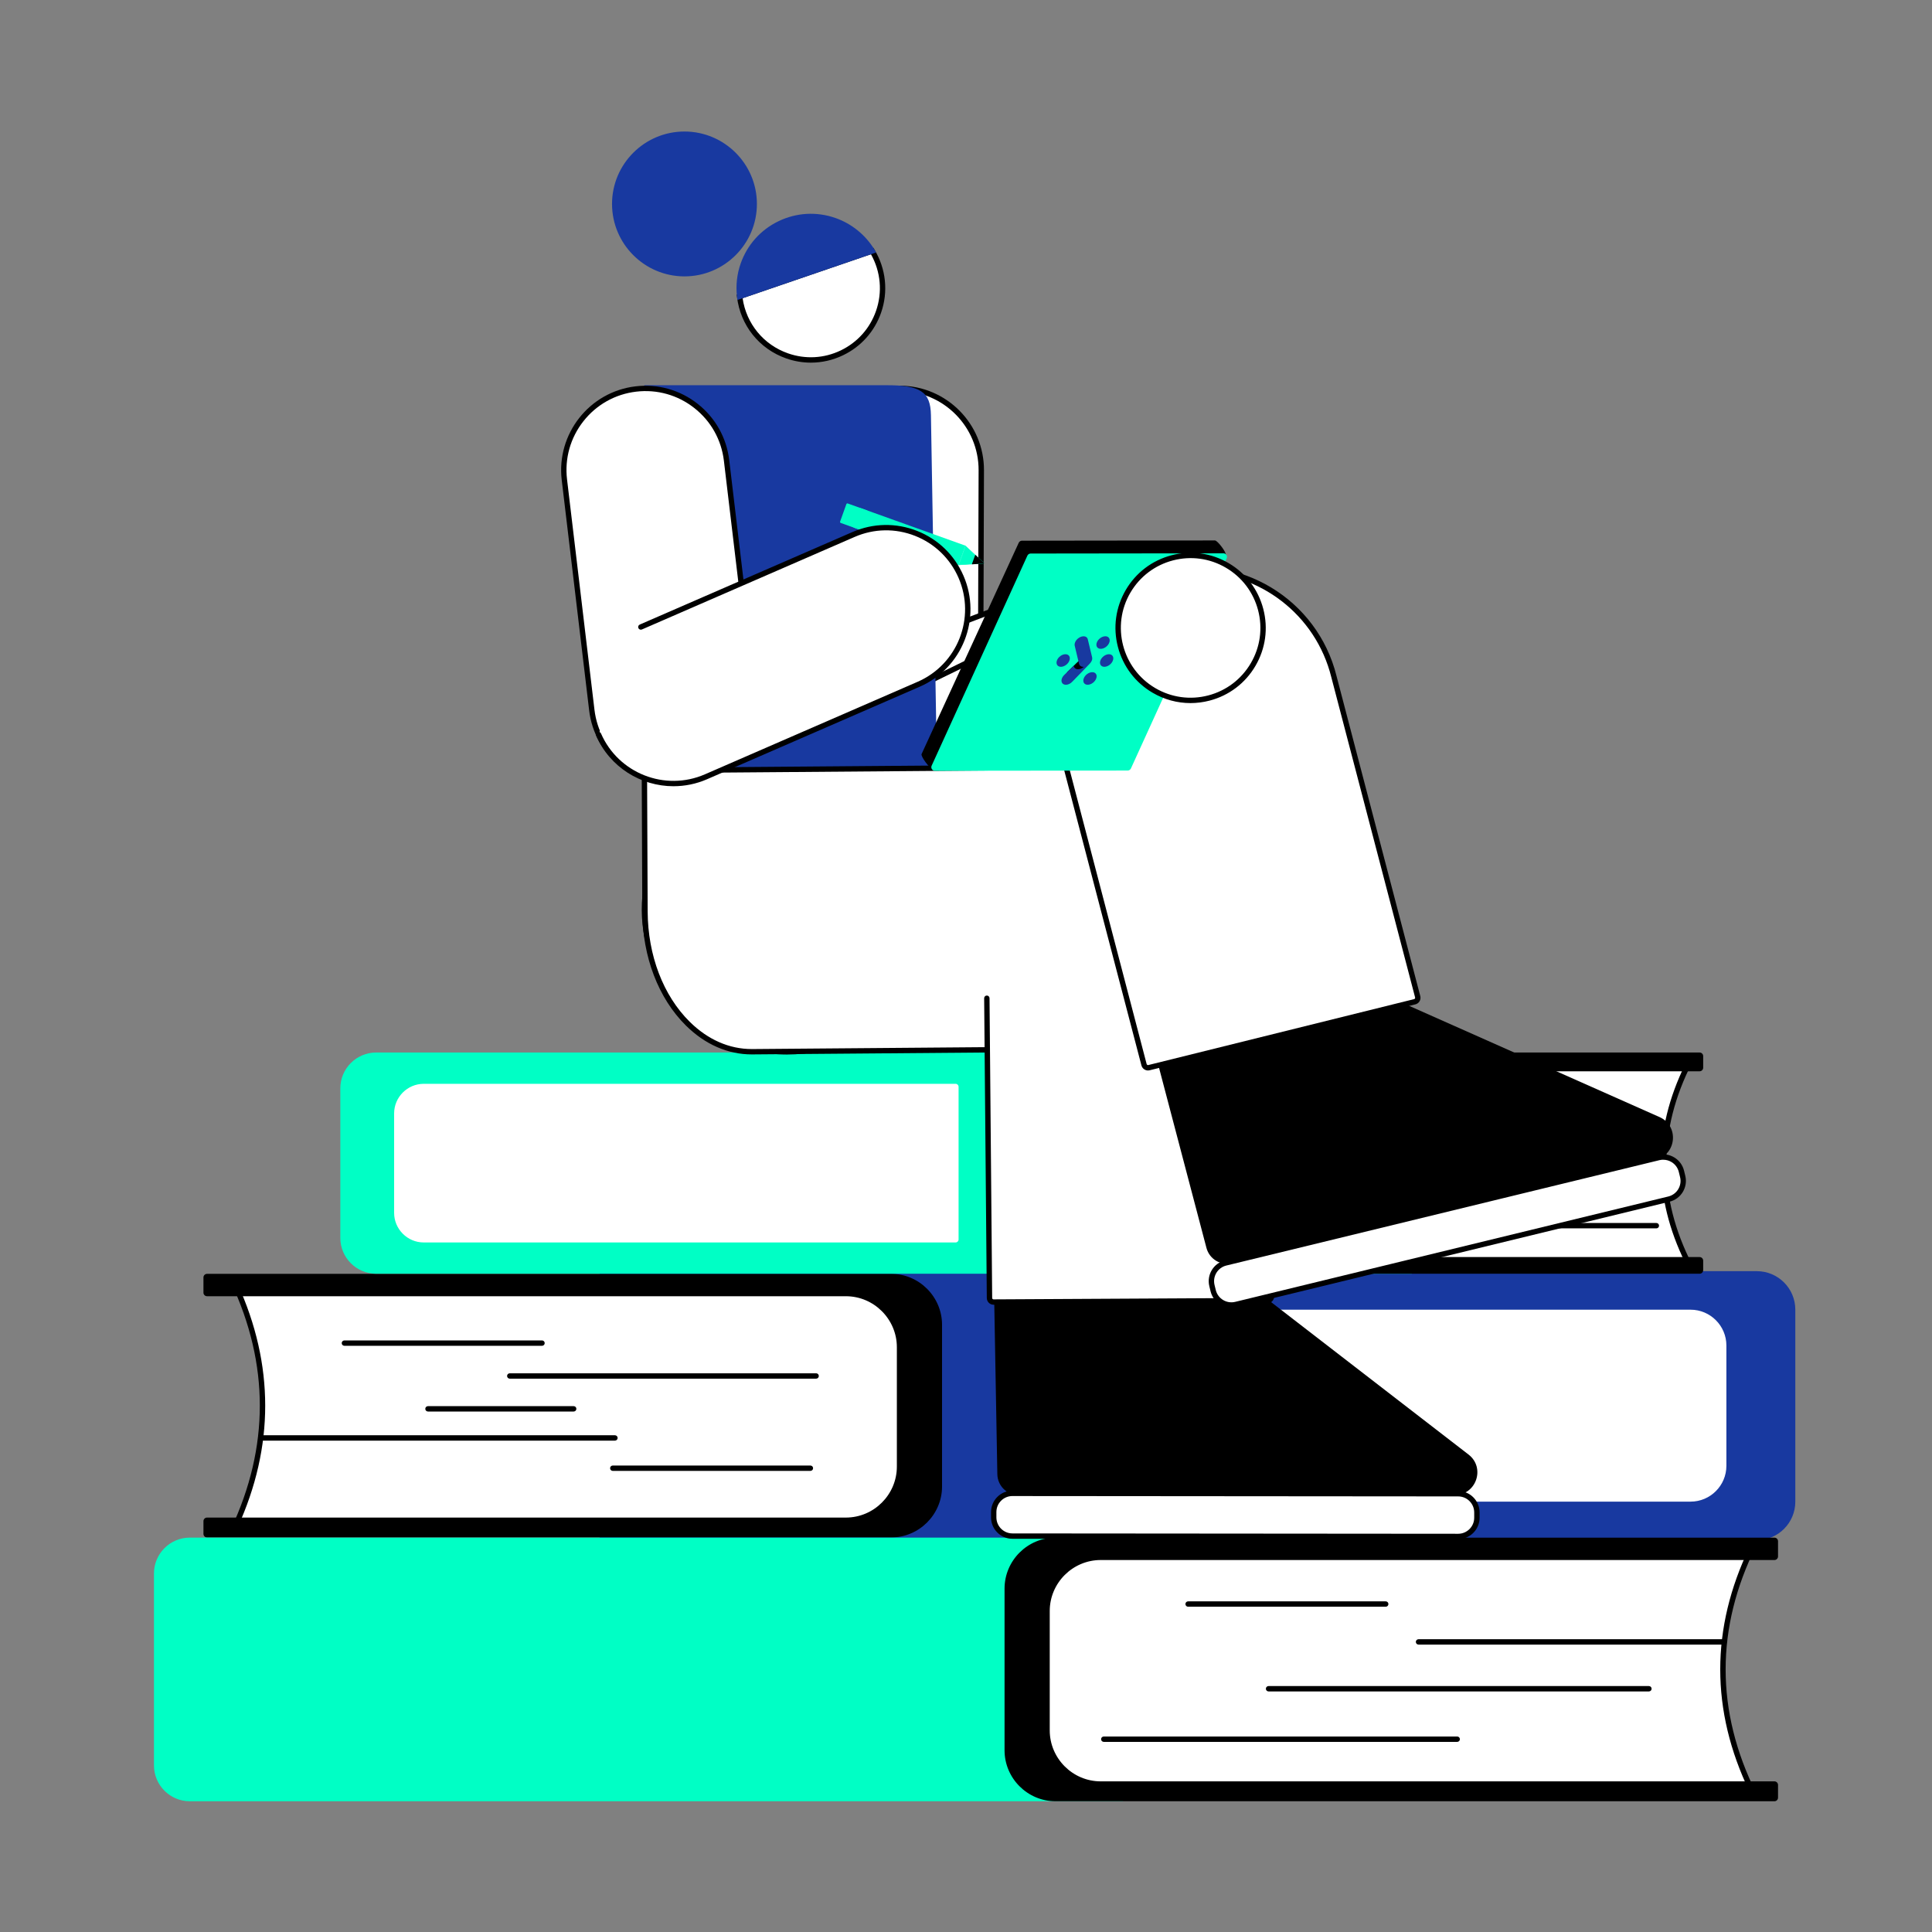 <?xml version="1.0" encoding="UTF-8"?><svg id="Layer_1" xmlns="http://www.w3.org/2000/svg" viewBox="0 0 1080 1080"><rect x="0" y="0" width="1080" height="1080" fill="#808080" stroke="none"/><defs><style>.cls-1{fill:#fff;}.cls-2{fill:#00ffc5;}.cls-3{fill:#1839a0;}</style></defs><g><g><path class="cls-3" d="m982.09,712.09H336.67v147.37h645.42c11,0,20-9,20-20v-107.37c0-11-9-20-20-20Z"/><path class="cls-3" d="m982.09,860.96H335.17v-150.37h646.92c11.86,0,21.5,9.64,21.5,21.5v107.37c0,11.86-9.64,21.5-21.5,21.5Zm-643.92-3h643.92c10.2,0,18.5-8.3,18.5-18.5v-107.37c0-10.2-8.3-18.5-18.5-18.5H338.17v144.37Z"/></g><g><path class="cls-1" d="m130.45,855.37h358.86c14.81,0,26.92-12.12,26.92-26.92v-85.35c0-14.8-12.11-26.92-26.92-26.92H130.45c21.83,46.4,21.83,92.79,0,139.19Z"/><path d="m489.31,856.87H130.45c-.51,0-.99-.26-1.27-.7s-.31-.98-.09-1.44c21.53-45.76,21.53-92.16,0-137.91-.22-.46-.18-1.01.09-1.44s.75-.7,1.27-.7h358.86c15.67,0,28.42,12.75,28.42,28.42v85.35c0,15.67-12.75,28.42-28.42,28.42Zm-356.51-3h356.51c14.02,0,25.42-11.4,25.42-25.42v-85.35c0-14.02-11.4-25.42-25.42-25.42H132.8c20.6,45.2,20.6,91,0,136.19Z"/></g><path class="cls-1" d="m945.06,732.13h-359.73c-1.1,0-2,.9-2,2v103.29c0,1.1.9,2,2,2h359.73c11,0,20-9,20-20v-67.29c0-11-9-20-20-20Z"/><path d="m498.11,712.09H115.73c-1.1,0-2,.9-2,2v8.51c0,1.1.9,2,2,2h357.12c15.68,0,28.5,12.83,28.5,28.5v66.73c0,15.67-12.82,28.5-28.5,28.5H115.73c-1.1,0-2,.9-2,2v7.12c0,1.1.9,2,2,2h382.38c15.68,0,28.5-12.83,28.5-28.5v-90.37c0-15.67-12.82-28.5-28.5-28.5Z"/><g><path class="cls-2" d="m86.07,879.54v107.37c0,11,9,20,20,20h521.71v-147.37H106.07c-11,0-20,9-20,20Z"/><g><path class="cls-1" d="m980.38,863.42h-375.71c-15.68,0-28.5,12.16-28.5,27v85.6c0,14.84,12.82,27,28.5,27h375.71c-23.11-46.53-23.11-93.07,0-139.6Z"/><path d="m980.38,1004.52h-375.71c-16.54,0-30-12.78-30-28.5v-85.6c0-15.71,13.46-28.5,30-28.5h375.71c.52,0,1,.27,1.28.71.27.44.3.99.07,1.46-22.79,45.87-22.79,92.39,0,138.27.23.46.21,1.02-.07,1.46-.27.44-.76.71-1.28.71Zm-375.71-139.6c-14.89,0-27,11.44-27,25.5v85.6c0,14.06,12.11,25.5,27,25.5h373.31c-21.81-45.33-21.81-91.27,0-136.6h-373.31Z"/></g><path d="m561.55,888.04v90.37c0,15.67,12.82,28.5,28.5,28.5h401.88c1.1,0,2-.9,2-2v-7.12c0-1.1-.9-2-2-2h-376.62c-15.68,0-28.5-12.83-28.5-28.5v-66.73c0-15.67,12.82-28.5,28.5-28.5h376.62c1.1,0,2-.9,2-2v-8.51c0-1.1-.9-2-2-2h-401.88c-15.68,0-28.5,12.83-28.5,28.5Z"/></g><path class="cls-2" d="m210.24,588.36h578.98v123.67H210.24c-11,0-20-9-20-20v-83.67c0-11,9-20,20-20Z"/><g><path class="cls-1" d="m944.44,707.33h-316.76c-13.16,0-23.92-9.91-23.92-22v-69.77c0-12.1,10.76-22,23.92-22h316.76c-19.4,37.93-19.4,75.85,0,113.78Z"/><path d="m944.44,708.83h-316.76c-14.01,0-25.42-10.54-25.42-23.5v-69.77c0-12.96,11.4-23.5,25.42-23.5h316.76c.52,0,1.01.27,1.28.72.27.45.29,1,.06,1.47-19.07,37.3-19.07,75.12,0,112.41.24.46.22,1.02-.06,1.47-.27.45-.76.72-1.28.72Zm-316.76-113.78c-12.36,0-22.42,9.2-22.42,20.5v69.77c0,11.31,10.06,20.5,22.42,20.5h314.33c-18.08-36.77-18.08-74.01,0-110.78h-314.33Z"/></g><path d="m613.17,588.36h336.92c1.1,0,2,.9,2,2v6.5c0,1.1-.9,2-2,2h-315.73c-13.16,0-23.92,10.77-23.92,23.92v56c0,13.15,10.76,23.92,23.92,23.92h315.73c1.1,0,2,.9,2,2v5.33c0,1.1-.9,2-2,2h-336.92c-13.16,0-23.92-10.77-23.92-23.92v-75.83c0-13.15,10.76-23.92,23.92-23.92Z"/><path class="cls-1" d="m236.85,694.54h297.35c.91,0,1.65-.74,1.65-1.65v-85.38c0-.91-.74-1.65-1.65-1.65H236.85c-9.09,0-16.53,7.44-16.53,16.53v55.62c0,9.09,7.44,16.53,16.53,16.53Z"/><path d="m302.99,752.31h-110.47c-.83,0-1.5-.67-1.5-1.5s.67-1.5,1.5-1.5h110.47c.83,0,1.5.67,1.5,1.5s-.67,1.5-1.5,1.5Z"/><path d="m453.02,822.24h-110.47c-.83,0-1.5-.67-1.5-1.5s.67-1.5,1.5-1.5h110.47c.83,0,1.5.67,1.5,1.5s-.67,1.5-1.5,1.5Z"/><path d="m320.69,789.05h-81.45c-.83,0-1.5-.67-1.5-1.5s.67-1.5,1.5-1.5h81.45c.83,0,1.5.67,1.5,1.5s-.67,1.5-1.5,1.5Z"/><path d="m456.22,770.68h-171.26c-.83,0-1.5-.67-1.5-1.5s.67-1.5,1.5-1.5h171.26c.83,0,1.5.67,1.5,1.5s-.67,1.5-1.5,1.5Z"/><path d="m343.76,805.32h-197.57c-.83,0-1.5-.67-1.5-1.5s.67-1.5,1.5-1.5h197.57c.83,0,1.5.67,1.5,1.5s-.67,1.5-1.5,1.5Z"/><path d="m771.04,621.57h-110.47c-.83,0-1.5-.67-1.5-1.5s.67-1.5,1.5-1.5h110.47c.83,0,1.5.67,1.5,1.5s-.67,1.5-1.5,1.5Z"/><path d="m925.92,686.66h-110.47c-.83,0-1.5-.67-1.5-1.5s.67-1.5,1.5-1.5h110.47c.83,0,1.5.67,1.5,1.5s-.67,1.5-1.5,1.5Z"/><path d="m929.11,635.11h-139.9c-.83,0-1.5-.67-1.5-1.5s.67-1.5,1.5-1.5h139.9c.83,0,1.5.67,1.5,1.5s-.67,1.5-1.5,1.5Z"/><path d="m843.48,660.88h-197.57c-.83,0-1.5-.67-1.5-1.5s.67-1.5,1.5-1.5h197.57c.83,0,1.5.67,1.5,1.5s-.67,1.5-1.5,1.5Z"/><path d="m774.63,898.17h-110.47c-.83,0-1.5-.67-1.5-1.5s.67-1.5,1.5-1.5h110.47c.83,0,1.5.67,1.5,1.5s-.67,1.5-1.5,1.5Z"/><path d="m921.76,945.52h-212.63c-.83,0-1.5-.67-1.5-1.5s.67-1.5,1.5-1.5h212.63c.83,0,1.5.67,1.5,1.5s-.67,1.5-1.5,1.5Z"/><path d="m963.78,919.34h-170.82c-.83,0-1.5-.67-1.5-1.5s.67-1.5,1.5-1.5h170.82c.83,0,1.5.67,1.5,1.5s-.67,1.5-1.5,1.5Z"/><path d="m814.59,973.72h-197.57c-.83,0-1.5-.67-1.5-1.5s.67-1.5,1.5-1.5h197.57c.83,0,1.5.67,1.5,1.5s-.67,1.5-1.5,1.5Z"/></g><g><g><g><rect class="cls-1" x="457.01" y="217.11" width="91.3" height="238" rx="45.65" ry="45.65" transform="translate(1.13 -1.69) rotate(.19)"/><path d="m502.41,456.6h-.16c-26-.09-47.08-21.31-46.99-47.31l.49-146.7c.09-25.94,21.22-46.99,47.15-46.99h.16c26,.09,47.08,21.31,46.99,47.31l-.49,146.7c-.04,12.59-4.99,24.42-13.92,33.29-8.9,8.84-20.69,13.7-33.22,13.7Zm.49-238c-24.28,0-44.06,19.71-44.15,44l-.49,146.7c-.08,24.34,19.66,44.21,44,44.3h.15c11.74,0,22.78-4.55,31.11-12.83,8.37-8.31,13-19.38,13.04-31.17l.49-146.7c.08-24.34-19.66-44.21-44-44.3h-.15Z"/></g><g><rect class="cls-1" x="524.95" y="265.32" width="91.3" height="238" rx="45.65" ry="45.65" transform="translate(726.62 -285.72) rotate(69.15)"/><path d="m502.04,457.6c-6.56,0-13.1-1.39-19.27-4.15-11.49-5.15-20.29-14.47-24.77-26.24-4.48-11.77-4.12-24.58,1.04-36.07,5.15-11.49,14.47-20.29,26.24-24.77l137.09-52.22c24.3-9.25,51.59,2.98,60.84,27.28,9.25,24.29-2.98,51.59-27.28,60.84l-137.09,52.22c-5.46,2.08-11.14,3.11-16.8,3.11Zm137.06-143.54c-5.21,0-10.51.93-15.67,2.89l-137.09,52.22c-11.02,4.2-19.75,12.44-24.57,23.2-4.82,10.76-5.17,22.75-.97,33.77,4.2,11.02,12.44,19.75,23.2,24.57,10.76,4.82,22.75,5.17,33.77.97l137.09-52.22c22.75-8.67,34.21-34.22,25.54-56.97-6.7-17.59-23.51-28.43-41.31-28.43Z"/></g></g><g><rect class="cls-1" x="469.21" y="254.12" width="159.42" height="401.94" rx="79.71" ry="79.71" transform="translate(717.21 -237.8) rotate(63.99)"/><path d="m440.08,589.48c-30.09,0-59.06-16.78-73.12-45.59h0c-19.64-40.25-2.87-88.96,37.37-108.6l217.96-106.35c40.24-19.64,88.96-2.87,108.6,37.37,19.64,40.25,2.87,88.96-37.37,108.6l-217.95,106.35c-11.43,5.58-23.55,8.22-35.48,8.22Zm-70.42-46.91c18.91,38.76,65.83,54.91,104.59,35.99l217.95-106.35c38.76-18.91,54.91-65.83,35.99-104.59-18.91-38.76-65.83-54.9-104.59-35.99l-217.96,106.35c-38.76,18.91-54.9,65.83-35.99,104.59h0Z"/></g><g><path class="cls-3" d="m361.64,439.7l.04-222.85h133.4c18.72-.11,23.62,3.11,23.82,15.24l3.53,207.32-160.79.29Z"/><path class="cls-3" d="m360.14,441.2l.04-225.86h134.9c19.44-.1,25.1,3.63,25.32,16.72l3.56,208.85-163.81.29Zm3.04-222.86l-.04,219.85,157.76-.28-3.51-205.8c-.18-10.43-3.4-13.92-22.31-13.77h-131.91Z"/></g><g><path class="cls-1" d="m360.55,509.53l-.33-78.81,288.21-2.28c32.96-.23,66.46,34.86,66.64,78.39h0c.18,43.53-33.02,79-65.98,79.23l-228.54,1.86c-32.96.23-59.83-34.86-60.01-78.39Z"/><path d="m420.23,589.42c-13.4,0-26.11-5.57-36.79-16.12-15.4-15.22-24.29-38.46-24.39-63.76l-.33-78.81c0-.83.66-1.5,1.49-1.51l288.21-2.28c.11,0,.23,0,.34,0,14.91,0,30.04,6.85,42.65,19.31,15.9,15.72,25.07,37.8,25.17,60.57.09,20.94-7.34,41.13-20.93,56.84-13.03,15.07-30,23.78-46.54,23.9l-228.53,1.86c-.11,0-.23,0-.34,0Zm-58.51-157.21l.33,77.32h0c.1,24.5,8.67,46.97,23.5,61.64,10.1,9.99,22.08,15.26,34.68,15.26.11,0,.21,0,.32,0l228.53-1.86c30.6-.21,64.68-33.5,64.49-77.73-.09-21.98-8.94-43.29-24.27-58.45-12.13-12-26.67-18.53-40.86-18.45l-286.72,2.27Z"/></g><g><g><rect class="cls-1" x="555.5" y="834.89" width="270.11" height="23.9" rx="10.47" ry="10.47"/><path d="m815.13,860.39h0l-249.17-.2c-3.2,0-6.2-1.25-8.46-3.51-2.26-2.26-3.5-5.27-3.5-8.47v-2.96c0-3.2,1.25-6.2,3.51-8.46,2.26-2.26,5.26-3.5,8.46-3.5h0l249.17.2c6.6,0,11.97,5.38,11.96,11.98v2.96c0,6.6-5.38,11.96-11.97,11.96Zm-249.17-24.1c-2.39,0-4.64.93-6.34,2.62-1.7,1.69-2.63,3.94-2.63,6.34v2.96c0,4.95,4.01,8.97,8.96,8.98l249.17.2h0c4.94,0,8.97-4.02,8.97-8.96v-2.96c0-2.4-.93-4.65-2.62-6.34-1.69-1.7-3.94-2.63-6.34-2.63l-249.17-.2h0Z"/></g><path d="m813.22,835.72l-243.73.11c-6.53,0-11.86-5.23-11.97-11.75l-1.91-106.43,66.98-57.67,198.34,153.13c9.53,7.36,4.33,22.61-7.71,22.62Z"/></g><path class="cls-1" d="m708.48,727.02l-153.06.83c-1.26,0-2.29-1.01-2.29-2.27l-1.48-230.21c-.24-43.53,34.86-79,78.38-79.24h0c43.53-.24,79,34.86,79.24,103.17l1.48,205.41c0,1.26-1.01,2.29-2.27,2.3Z"/><g><path class="cls-1" d="m630.03,416.14h0c43.53-.24,79,34.86,79.24,103.17l1.48,205.41c0,1.26-1.01,2.29-2.27,2.3l-153.06.83c-1.26,0-2.29-1.01-2.29-2.27l-1.48-167.58"/><path d="m555.41,729.35c-2.07,0-3.77-1.68-3.78-3.76l-1.48-167.57c0-.83.66-1.51,1.49-1.51h.01c.82,0,1.49.66,1.5,1.49l1.48,167.58c0,.43.35.78.78.78h0l153.06-.83c.21,0,.41-.08.55-.23.15-.15.23-.35.23-.55l-1.48-205.41c-.12-35.46-9.79-63.71-27.94-81.71-13.19-13.08-30.25-19.98-49.36-19.98-.14,0-.29,0-.43,0l-.02-3c.15,0,.3,0,.45,0,19.91,0,37.7,7.2,51.47,20.85,18.74,18.57,28.7,47.55,28.83,83.82l1.48,205.41c0,1.01-.38,1.96-1.09,2.68-.71.72-1.66,1.12-2.67,1.13l-153.06.83h-.02Z"/></g><g><g><rect class="cls-1" x="674" y="676.2" width="270.11" height="23.9" rx="10.47" ry="10.47" transform="translate(-139.74 210.75) rotate(-13.67)"/><path d="m688.35,731c-5.39,0-10.3-3.67-11.63-9.14l-.7-2.87c-1.56-6.41,2.39-12.9,8.8-14.46l242.11-58.9c3.11-.76,6.32-.26,9.05,1.41,2.73,1.66,4.65,4.29,5.41,7.39l.7,2.87c1.56,6.41-2.39,12.9-8.8,14.46l-242.11,58.9c-.95.23-1.9.34-2.83.34Zm241.43-82.72c-.71,0-1.43.09-2.14.26h0l-242.11,58.9c-4.81,1.17-7.76,6.03-6.6,10.84l.7,2.87c1.17,4.8,6.03,7.76,10.84,6.6l242.11-58.9c2.33-.57,4.3-2.01,5.54-4.05s1.62-4.46,1.05-6.78l-.7-2.87c-.57-2.33-2.01-4.3-4.05-5.54-1.42-.87-3.02-1.31-4.65-1.31Zm-2.49-1.2h0,0Z"/></g><path d="m925.58,648.25l-236.75,57.91c-6.34,1.55-12.76-2.27-14.42-8.58l-27.1-102.94,51.39-71.91,229,101.72c11,4.89,9.57,20.94-2.13,23.8Z"/></g><g><path class="cls-1" d="m790.83,559.98l-148.56,36.85c-1.21.3-2.44-.43-2.76-1.64l-46.86-179.06c-10.48-42.25,15.27-84.99,57.52-95.47h0c42.25-10.48,84.99,15.27,95.47,57.52l46.84,179.01c.32,1.23-.42,2.49-1.66,2.79Z"/><path d="m641.74,598.4c-1.68,0-3.22-1.13-3.67-2.82l-46.86-179.06c-5.17-20.84-1.92-42.43,9.15-60.8,11.07-18.37,28.63-31.34,49.46-36.5,42.98-10.66,86.62,15.63,97.29,58.61l46.84,178.99c.26.99.11,2.01-.41,2.89s-1.35,1.49-2.34,1.74l-148.56,36.85c-.3.07-.6.11-.9.11Zm27.42-278.56c-6.15,0-12.38.74-18.61,2.28-41.38,10.26-66.69,52.28-56.42,93.65l46.85,179.04c.11.41.53.66.95.56l148.56-36.85h0c.28-.07.42-.25.48-.36.06-.1.16-.32.08-.6l-46.84-179.01c-8.72-35.16-40.36-58.73-75.05-58.73Z"/></g><g><rect class="cls-1" x="322.84" y="216.67" width="91.3" height="220.97" rx="45.65" ry="45.65" transform="translate(-36.1 45.86) rotate(-6.79)"/><path d="m376.06,438.7c-10.52,0-20.67-3.5-29.07-10.11-9.9-7.79-16.17-18.97-17.65-31.47l-15.33-128.76c-3.07-25.82,15.43-49.32,41.24-52.39,12.51-1.49,24.84,1.98,34.74,9.77,9.9,7.79,16.17,18.97,17.65,31.47l15.33,128.76c3.07,25.82-15.43,49.32-41.24,52.39h0c-1.9.23-3.79.34-5.67.34Zm5.31-3.32l.18,1.49-.18-1.49c24.17-2.88,41.5-24.89,38.62-49.06l-15.33-128.76c-1.39-11.71-7.26-22.18-16.53-29.47-9.27-7.29-20.82-10.54-32.53-9.15-11.71,1.39-22.18,7.27-29.47,16.53-7.29,9.27-10.54,20.82-9.15,32.53l15.33,128.76c1.39,11.71,7.26,22.18,16.53,29.47s20.82,10.54,32.53,9.15Z"/></g><g><g><path class="cls-2" d="m549.85,314.67c.06.06.04.13.04.15,0,.02-.04.09-.12.09l-13.77.83,3.75-10.46,10.1,9.39Z"/><path class="cls-2" d="m536.22,315.57l3.59-10.02,9.94,9.2-13.53.82m-.45.34h0s0,0,0,0Zm0,0l14-.85c.26-.02.37-.33.18-.51l-10.27-9.55-3.91,10.91h0Z"/></g><path class="cls-2" d="m476.82,286.59l-1.3,3.63c-.72,2,.32,4.21,2.33,4.93l57.95,20.78,3.91-10.89-57.95-20.78c-2-.72-4.21.32-4.93,2.33Z"/><rect class="cls-2" x="478.35" y="290.99" width="11.46" height=".63" transform="translate(46.45 648.62) rotate(-70.27)"/><path class="cls-2" d="m480.98,296.28l3.91-10.89-11.01-3.95c-.3-.11-.64.05-.75.35l-3.51,9.79c-.11.3.05.64.35.75l11.01,3.95Z"/><path d="m545.18,310.12l-1.92,5.34,6.51-.39c.26-.02.37-.33.18-.51l-4.77-4.44Z"/></g><g><path class="cls-1" d="m358.22,350.51l118.91-51.73c23.12-10.06,50.01.53,60.07,23.65h0c10.06,23.12-.53,50.01-23.65,60.07l-118.91,51.73c-23.12,10.06-50.01-.53-60.07-23.65h0"/><path d="m376.5,439.51c-18.21,0-35.58-10.6-43.3-28.34-.33-.76.02-1.64.78-1.97.76-.33,1.64.02,1.97.78,9.71,22.32,35.78,32.58,58.1,22.87l118.91-51.73c22.32-9.71,32.58-35.77,22.87-58.1-4.71-10.81-13.34-19.15-24.31-23.47-10.97-4.32-22.97-4.11-33.78.6l-118.91,51.73c-.76.33-1.64-.02-1.97-.78-.33-.76.02-1.64.78-1.97l118.91-51.73c11.55-5.02,24.36-5.25,36.08-.64,11.72,4.61,20.94,13.51,25.96,25.06,10.37,23.84-.58,51.67-24.42,62.04l-118.91,51.73c-6.11,2.66-12.47,3.91-18.74,3.91Z"/></g><g><path d="m521.26,429.78l103.49-5.57c.78,0,1.49-.45,1.81-1.16l58.69-112.65c.61-1.33-4.62-8.28-6.08-8.28l-107.88.13c-.78,0-1.49.46-1.81,1.16l-54.3,118.09c-.61,1.33,4.62,8.28,6.08,8.28Z"/><path class="cls-2" d="m522.61,430.87l107.76-.13c.78,0,1.49-.46,1.82-1.17l53.53-117.44c.6-1.33-.37-2.83-1.82-2.83l-107.76.13c-.78,0-1.49.46-1.82,1.17l-53.53,117.44c-.6,1.33.37,2.83,1.82,2.83Z"/><g><path class="cls-3" d="m614.98,362.69c2.14.22,4.66-1.64,5.24-3.86.43-1.64-.4-2.97-1.98-3.14-2.14-.22-4.66,1.64-5.24,3.86-.44,1.64.4,2.97,1.98,3.14Z"/><path class="cls-3" d="m595.23,365.73c-1.69.15-3.52,1.5-4.26,3.14-1.03,2.22.15,4.08,2.44,3.86,1.7-.17,3.52-1.5,4.26-3.14,1.03-2.22-.14-4.08-2.44-3.86Z"/><path class="cls-3" d="m622.23,368.87c.43-1.65-.4-2.99-1.98-3.14-2.14-.22-4.66,1.64-5.24,3.86-.43,1.64.4,2.97,1.98,3.14,2.14.22,4.65-1.62,5.24-3.86Z"/><path class="cls-3" d="m610.93,375.77c-2.14-.22-4.66,1.64-5.24,3.86-.43,1.65.4,2.97,1.98,3.14,2.14.22,4.66-1.64,5.24-3.86.45-1.65-.4-2.99-1.98-3.14Z"/><path d="m596.29,375.98l3.89-3.79,3.93-3.82,2.78,3.8c-2.91,2.97-6.93,4.52-10.13,3.89l-.46-.09Z"/><path class="cls-3" d="m610.46,368.88c.15-.55.14-1.04.03-1.48-.82-3.33-1.62-6.65-2.4-10-.26-1.13-1.27-1.84-2.75-1.69-1.7.17-3.52,1.5-4.26,3.14-.38.82-.45,1.57-.29,2.2,1.08,4.35,1.25,5.14,2.04,8.55.09.44.19.89.35,1.43,0,.02.01.02,0,.03.23.92.96,1.59,2.03,1.69.23.02.45.02.68,0-1.05.92-2.4,1.48-3.63,1.35-1.08-.12-1.78-.77-2.03-1.69l-.06-.22c-.24.24-.5.48-.74.72-1.11,1.07-2.3,2.24-4.44,4.32-.7.67-1.26,1.5-1.5,2.39-.43,1.64.4,2.97,1.98,3.14,1.45.15,3.07-.65,4.15-1.88,4.66-4.83,5.04-5.22,9.16-9.47.73-.75,1.41-1.57,1.67-2.53Z"/></g></g><g><rect class="cls-1" x="625.06" y="310.52" width="81" height="81" rx="40.5" ry="40.5" transform="translate(268.8 -288.33) rotate(30.37)"/><path d="m665.48,393.03c-7.37,0-14.64-1.96-21.16-5.78h0c-9.68-5.67-16.57-14.77-19.4-25.63-2.83-10.85-1.27-22.16,4.4-31.84,5.67-9.68,14.77-16.57,25.63-19.4,10.85-2.83,22.16-1.27,31.84,4.4,9.68,5.67,16.57,14.77,19.4,25.63,2.83,10.85,1.27,22.16-4.4,31.84-5.67,9.68-14.77,16.57-25.63,19.4-3.54.92-7.12,1.38-10.68,1.38Zm-19.65-8.37c8.99,5.27,19.49,6.72,29.57,4.09,10.08-2.63,18.53-9.03,23.8-18.02,5.27-8.99,6.72-19.49,4.09-29.57s-9.03-18.53-18.02-23.8c-8.99-5.27-19.49-6.72-29.57-4.09-10.08,2.63-18.53,9.03-23.8,18.02-10.87,18.55-4.62,42.49,13.93,53.37h0Z"/></g><g><g><g><path class="cls-1" d="m413.47,165.68c1.71,14.77,11.55,28.01,26.53,33.26,20.89,7.32,43.77-3.68,51.09-24.57,4.12-11.77,2.44-24.16-3.56-34.05l-74.06,25.36Z"/><path d="m453.29,202.72c-4.64,0-9.29-.78-13.79-2.36-15.13-5.3-25.67-18.52-27.52-34.5l-.14-1.2,76.35-26.15.63,1.03c6.47,10.68,7.82,23.56,3.69,35.33-3.67,10.48-11.21,18.91-21.22,23.72-5.71,2.75-11.84,4.13-17.99,4.13Zm-38.17-36.02c2.09,14.29,11.72,26.04,25.38,30.82,9.73,3.41,20.2,2.83,29.49-1.64,9.29-4.47,16.28-12.28,19.69-22.01,3.7-10.54,2.66-22.04-2.82-31.74l-71.74,24.57Z"/></g><g><path class="cls-3" d="m466.52,123.28c-20.89-7.32-43.77,3.68-51.09,24.57-2.08,5.92-2.63,11.99-1.96,17.83l74.06-25.36c-4.65-7.67-11.89-13.84-21.01-17.04Z"/><path class="cls-3" d="m412.2,167.7l-.21-1.85c-.73-6.34-.05-12.56,2.03-18.5,3.67-10.48,11.21-18.91,21.22-23.72,10.01-4.81,21.3-5.44,31.78-1.77,9.08,3.18,16.82,9.46,21.8,17.68l.96,1.59-77.58,26.57Zm41.03-45.2c-5.71,0-11.39,1.28-16.69,3.83-9.29,4.47-16.28,12.28-19.69,22.01-1.73,4.92-2.42,10.06-2.05,15.3l70.45-24.13c-4.62-6.85-11.38-12.08-19.22-14.82-4.18-1.46-8.49-2.19-12.79-2.19Z"/></g></g><g><path class="cls-3" d="m421.6,114.01c0,21.53-17.45,38.99-38.99,38.99-21.53,0-38.99-17.45-38.99-38.99,0-21.53,17.45-38.99,38.99-38.99,21.53,0,38.99,17.45,38.99,38.99Z"/><path class="cls-3" d="m382.62,154.5c-22.32,0-40.49-18.16-40.49-40.49s18.16-40.49,40.49-40.49,40.49,18.16,40.49,40.49-18.16,40.49-40.49,40.49Zm0-77.97c-20.67,0-37.49,16.82-37.49,37.49s16.82,37.49,37.49,37.49,37.49-16.82,37.49-37.49-16.82-37.49-37.49-37.49Z"/></g></g></g></svg>
